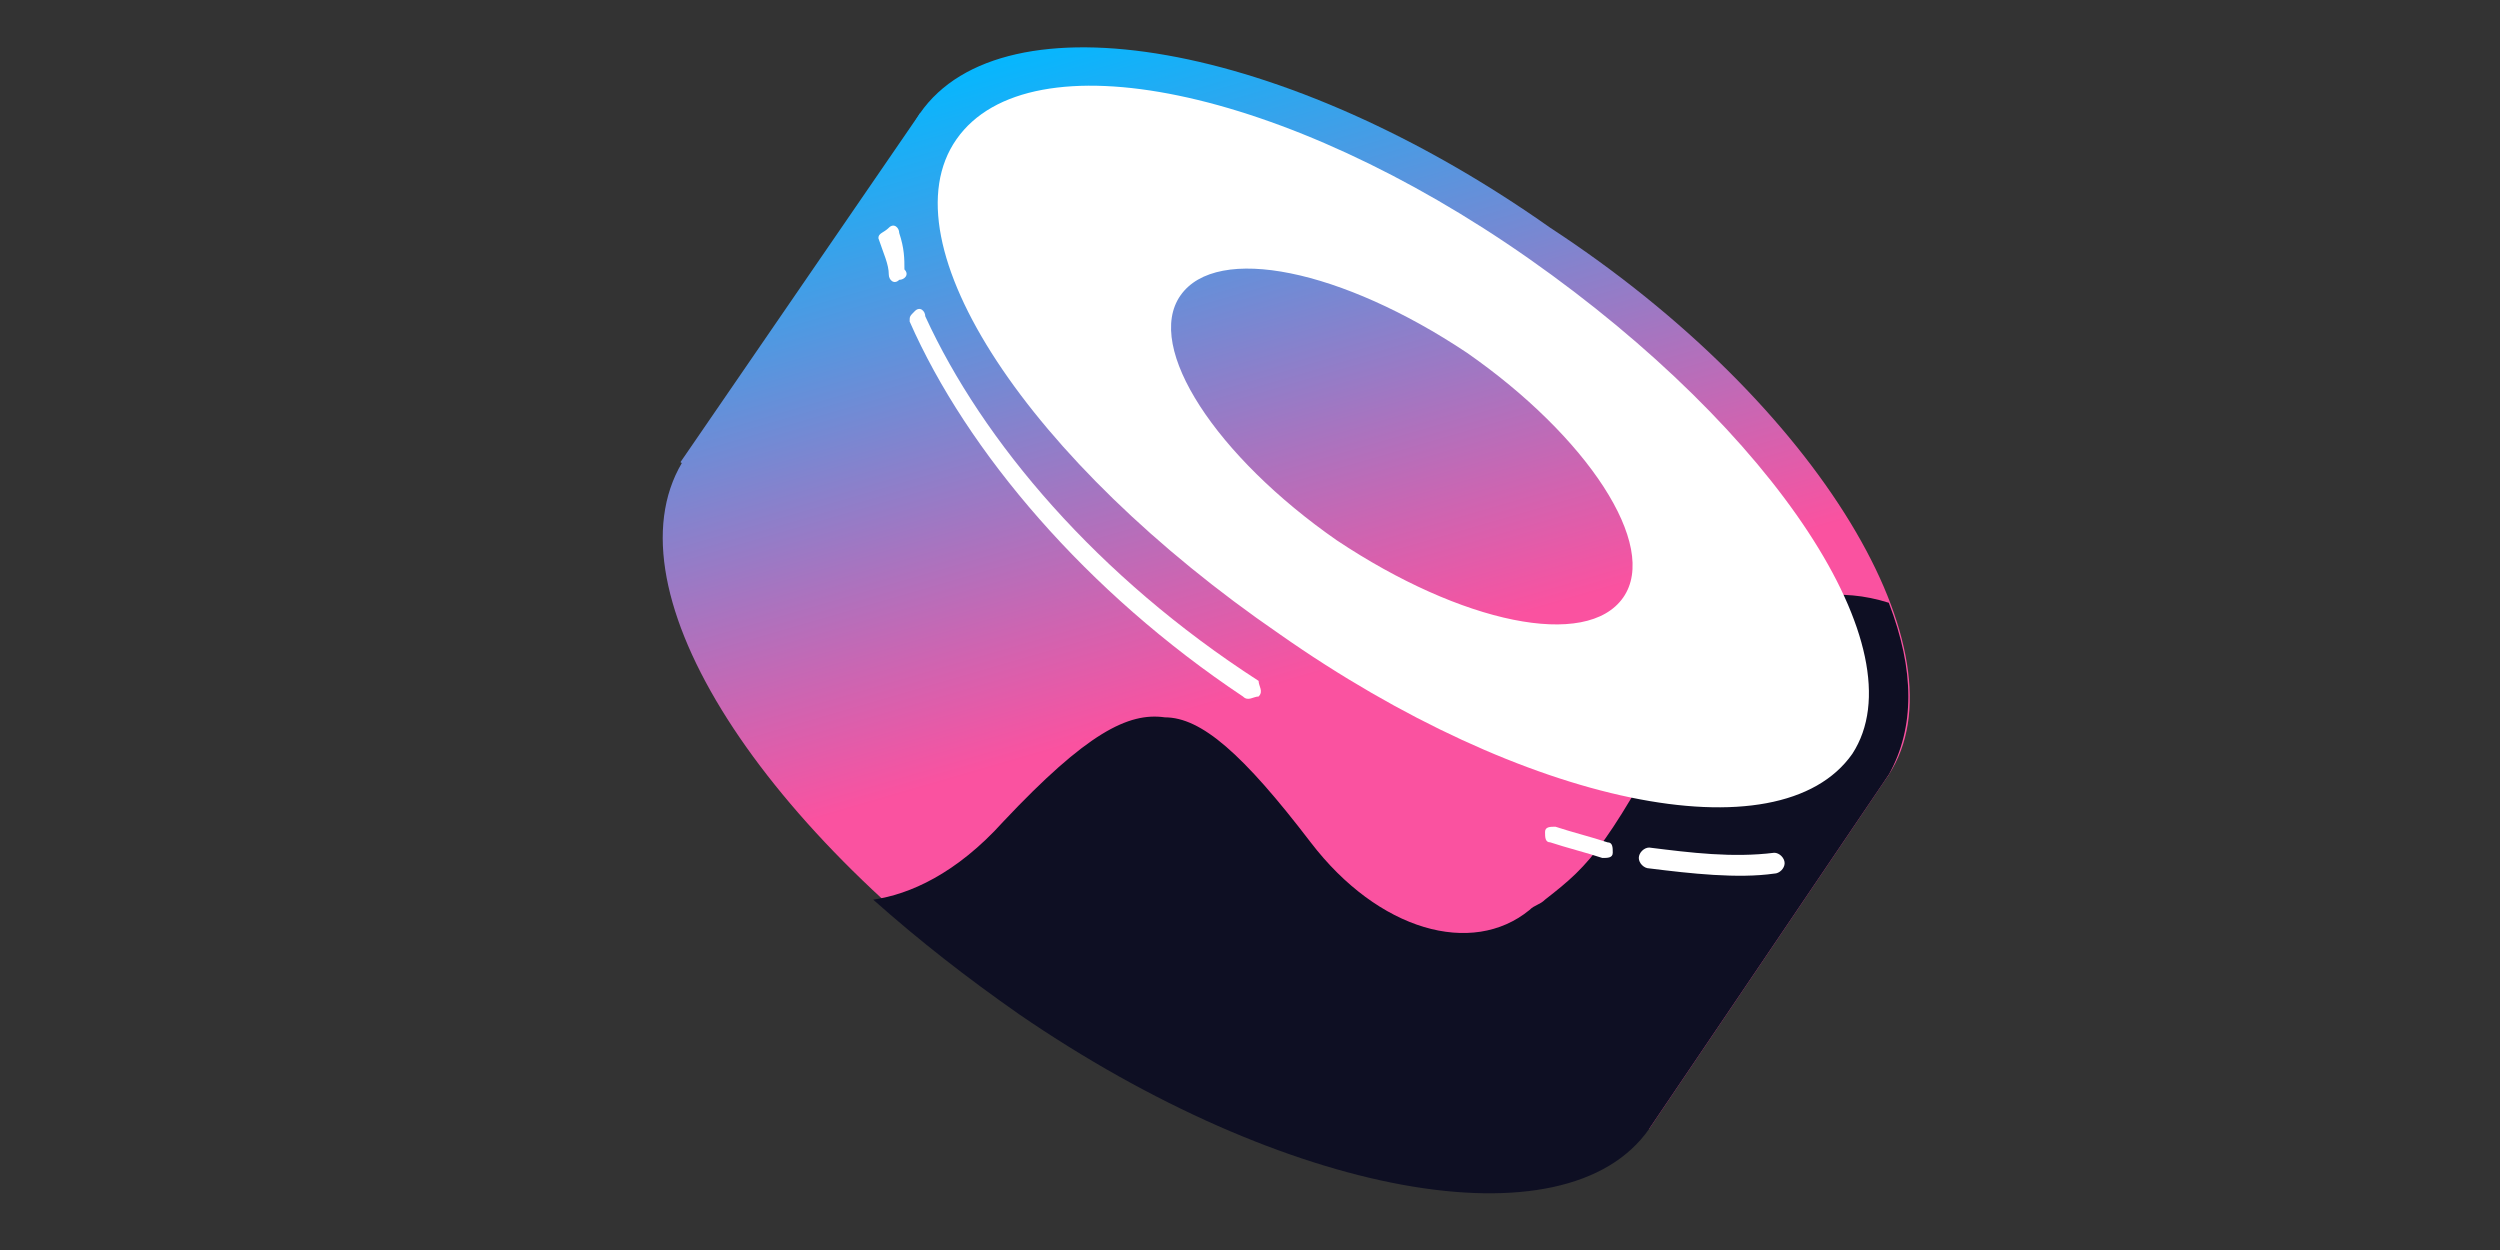 <?xml version="1.0" encoding="UTF-8" standalone="no"?> <!-- Generator: Adobe Illustrator 24.0.0, SVG Export Plug-In . SVG Version: 6.00 Build 0) --> <svg xmlns:inkscape="http://www.inkscape.org/namespaces/inkscape" xmlns:sodipodi="http://sodipodi.sourceforge.net/DTD/sodipodi-0.dtd" xmlns:xlink="http://www.w3.org/1999/xlink" xmlns="http://www.w3.org/2000/svg" xmlns:svg="http://www.w3.org/2000/svg" id="Layer_1" x="0px" y="0px" viewBox="0 0 48 24" xml:space="preserve" sodipodi:docname="SUSHI2.svg" width="48" height="24" inkscape:version="1.2 (dc2aedaf03, 2022-05-15)"><rect x="0" y="0" width="48" height="24" fill="#333333" stroke="none"/><defs id="defs100"></defs> <style type="text/css" id="style52"> .st0{clip-path:url(#SVGID_2_);} .st1{fill:url(#SVGID_3_);} .st2{fill:url(#SVGID_4_);} .st3{fill:url(#SVGID_5_);} .st4{fill:#0E0F23;} .st5{fill-rule:evenodd;clip-rule:evenodd;fill:#FFFFFF;} .st6{fill:#FFFFFF;} </style> <g id="g95" transform="translate(12.665,-0.127)"> <defs id="defs55"> <rect id="SVGID_1_" width="24" height="24" x="0" y="0"></rect> </defs> <clipPath id="SVGID_2_"> <use xlink:href="#SVGID_1_" style="overflow:visible" id="use57"></use> </clipPath> <g class="st0" clip-path="url(#SVGID_2_)" id="g93"> <linearGradient id="SVGID_3_" gradientUnits="userSpaceOnUse" x1="20.644" y1="1011.506" x2="24.333" y2="998.839" gradientTransform="matrix(1,0,0,-1,-12,1012)"> <stop offset="0" style="stop-color:#03B8FF" id="stop60"></stop> <stop offset="1" style="stop-color:#FA52A0" id="stop62"></stop> </linearGradient> <path class="st1" d="M 5,2.3 23.6,15 19,21.8 0.4,9 Z" id="path65" style="fill:url(#SVGID_3_)"></path> <linearGradient id="SVGID_4_" gradientUnits="userSpaceOnUse" x1="23.682" y1="1012.39" x2="27.371" y2="999.724" gradientTransform="matrix(1,0,0,-1,-12,1012)"> <stop offset="0" style="stop-color:#03B8FF" id="stop67"></stop> <stop offset="1" style="stop-color:#FA52A0" id="stop69"></stop> </linearGradient> <path class="st2" d="M 23.6,15 C 22,17.3 16.6,16.4 11.5,12.8 6.3,9.3 3.5,4.6 5,2.3 6.6,0 12,0.9 17.1,4.5 c 5.2,3.4 8,8.2 6.5,10.5 z" id="path72" style="fill:url(#SVGID_4_)"></path> <linearGradient id="SVGID_5_" gradientUnits="userSpaceOnUse" x1="17.616" y1="1010.624" x2="21.305" y2="997.958" gradientTransform="matrix(1,0,0,-1,-12,1012)"> <stop offset="0" style="stop-color:#03B8FF" id="stop74"></stop> <stop offset="1" style="stop-color:#FA52A0" id="stop76"></stop> </linearGradient> <path class="st3" d="M 19,21.7 C 17.4,24 12,23.1 6.9,19.5 1.8,15.9 -1.1,11.3 0.5,8.9 c 1.6,-2.3 7,-1.4 12.1,2.2 5.1,3.6 7.9,8.3 6.4,10.6 z" id="path79" style="fill:url(#SVGID_5_)"></path> <path class="st4" d="m 23.6,15 c 0,0 0,0 0,0 L 19,21.8 v 0 C 17.4,24.1 12,23.1 6.9,19.6 5.9,18.9 5,18.2 4.1,17.4 c 0.7,-0.1 1.6,-0.5 2.5,-1.5 1.6,-1.7 2.4,-2.1 3.1,-2 0.7,0 1.5,0.7 2.8,2.4 1.3,1.7 3.1,2.2 4.2,1.3 0.1,-0.1 0.2,-0.1 0.3,-0.2 0.9,-0.7 1.2,-1 2.9,-4.2 0.4,-0.8 1.8,-2.1 3.7,-1.5 0.5,1.3 0.5,2.4 0,3.3 z" id="path81"></path> <path class="st5" d="m 22.9,14.6 c -1.4,2 -6.3,1 -11,-2.3 C 7.1,9 4.3,4.8 5.7,2.8 c 1.4,-2 6.3,-1 11,2.3 4.7,3.3 7.5,7.5 6.2,9.5 z m -4.4,-3 c -0.7,1 -3.1,0.5 -5.5,-1.1 -2.3,-1.6 -3.7,-3.7 -3,-4.7 0.7,-1 3.1,-0.5 5.5,1.1 2.3,1.6 3.7,3.7 3,4.7 z" id="path83"></path> <path class="st6" d="M 4.6,4.6 C 4.6,4.5 4.5,4.4 4.4,4.5 4.3,4.6 4.2,4.6 4.2,4.7 4.3,5 4.4,5.2 4.4,5.4 c 0,0.1 0.1,0.2 0.2,0.1 0.1,0 0.2,-0.1 0.1,-0.2 0,-0.2 0,-0.4 -0.1,-0.7 z" id="path85"></path> <path class="st6" d="M 5.1,6.2 C 5.1,6.1 5,6 4.9,6.1 4.8,6.2 4.8,6.2 4.8,6.3 c 1.1,2.5 3.4,5.2 6.4,7.2 0.1,0.1 0.2,0 0.3,0 0.1,-0.1 0,-0.2 0,-0.3 -3.1,-2 -5.3,-4.6 -6.4,-7 z" id="path87"></path> <path class="st6" d="m 17.2,16 c -0.1,0 -0.2,0 -0.2,0.1 0,0.1 0,0.2 0.1,0.2 0.3,0.1 0.7,0.2 1,0.3 0.1,0 0.2,0 0.2,-0.1 0,-0.1 0,-0.2 -0.1,-0.2 -0.3,-0.1 -0.7,-0.2 -1,-0.3 z" id="path89"></path> <path class="st6" d="m 19,16.4 c -0.1,0 -0.2,0.1 -0.2,0.2 0,0.1 0.1,0.2 0.2,0.2 0.8,0.1 1.7,0.2 2.4,0.1 0.1,0 0.2,-0.1 0.2,-0.2 0,-0.1 -0.1,-0.2 -0.2,-0.2 -0.8,0.1 -1.6,0 -2.4,-0.1 z" id="path91"></path> </g> </g> </svg> 